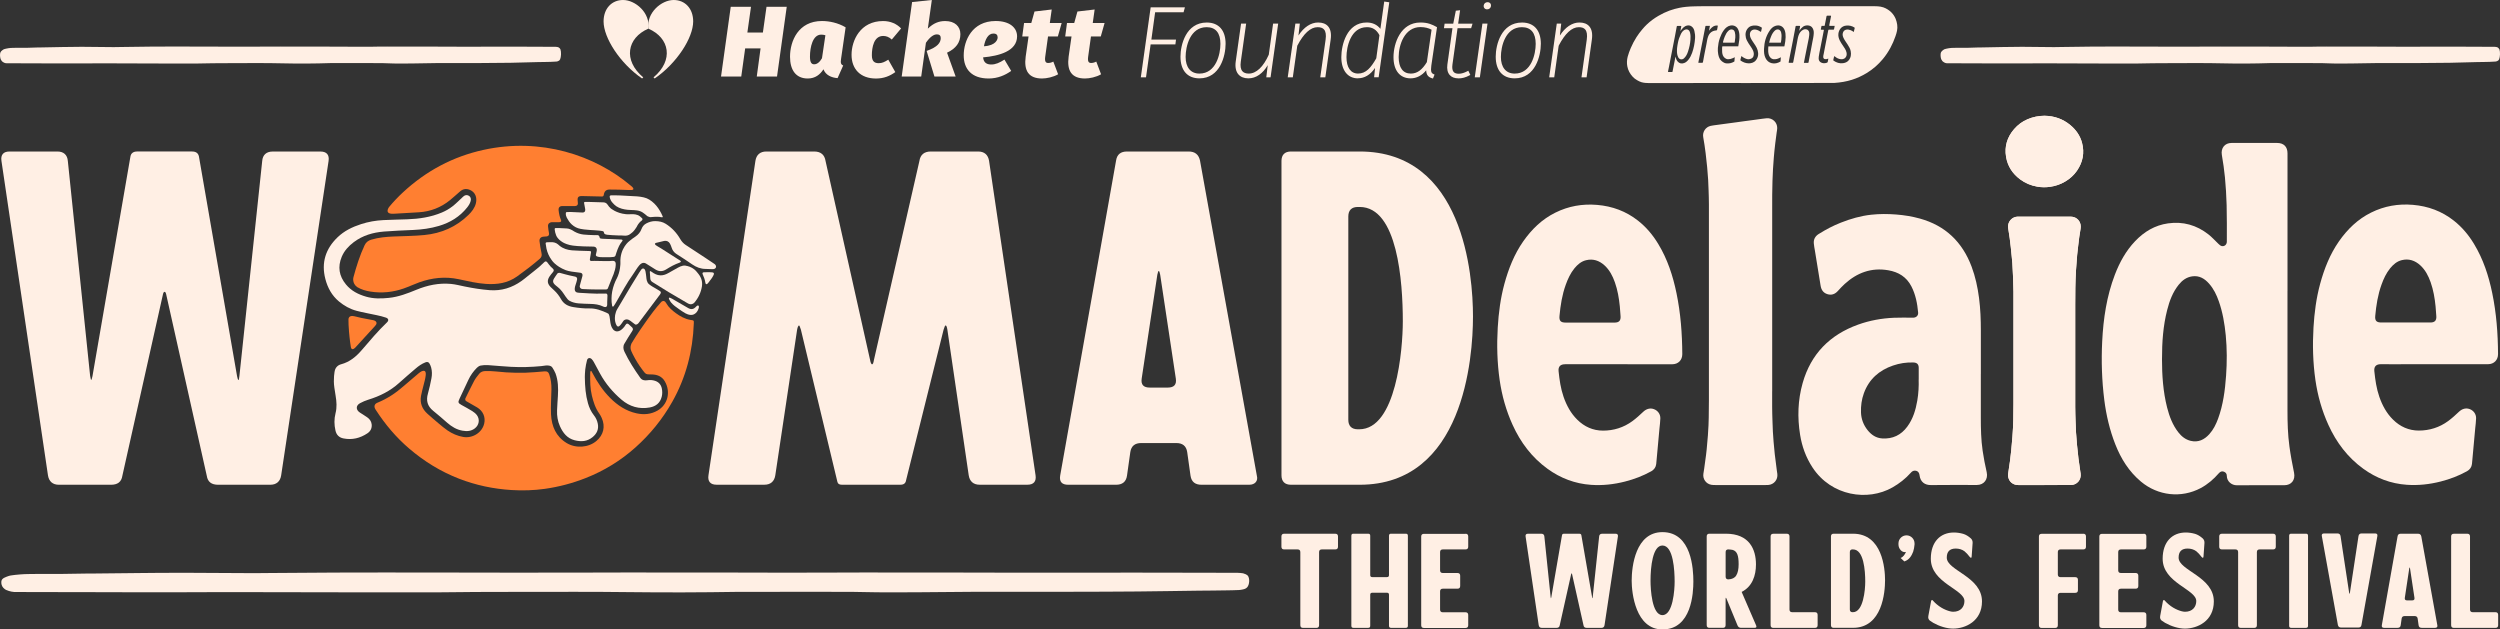 <?xml version="1.0" encoding="UTF-8"?>
<svg id="Layer_2" data-name="Layer 2" xmlns="http://www.w3.org/2000/svg" viewBox="0 0 855.44 215.38">
  <rect x="0" y="0" width="855.44" height="215.38" fill="#333333" stroke="none"/>
  <defs>
    <style>
      .cls-1 {
        fill: #ff7f31;
      }

      .cls-2 {
        fill: #ffefe4;
      }
    </style>
  </defs>
  <g id="Layer_1-2" data-name="Layer 1">
    <g>
      <polygon class="cls-2" points="262.28 2.33 261.04 11.14 255.73 11.14 256.97 2.33 250.04 2.33 246.72 26.18 253.64 26.18 254.98 16.55 260.25 16.55 258.95 26.18 265.88 26.18 269.2 2.33 262.28 2.33"/>
      <g>
        <path class="cls-2" d="M289.35,9.36l-1.58,10.93c-.03.31-.07.58-.07.82,0,.72.24,1.06.82,1.3l-1.92,4.32c-2.12-.14-4.11-1.06-4.83-3.02-1.17,1.82-2.84,3.15-5.38,3.15-4.04,0-6.06-2.88-6.06-7.44,0-5.38,2.84-12.23,10.93-12.23,2.57,0,5.55.65,8.09,2.16M277.15,19.4c0,2.26.72,2.6,1.47,2.6.89,0,1.82-.65,2.64-2.06l1.17-7.88c-.51-.14-.89-.21-1.44-.21-2.91,0-3.84,4.32-3.84,7.54"/>
        <path class="cls-2" d="M308.33,9.73l-3.18,3.8c-.96-.89-1.92-1.23-2.95-1.23-3.19,0-3.87,3.91-3.87,6.61,0,2.19,1,2.71,2.37,2.71,1.13,0,1.99-.41,3.25-1.2l2.4,4.25c-1.85,1.34-3.94,2.2-6.61,2.2-5.31,0-8.36-3.22-8.36-8.12s2.98-11.55,10.8-11.55c2.5,0,4.63.93,6.17,2.54"/>
        <path class="cls-2" d="M323.41,7.2c3.29,0,5.21,1.82,5.21,4.49,0,2.81-1.48,4.9-4.56,6.34l2.94,8.16h-7.26l-2.67-8.77c3.84-1.34,4.83-2.88,4.83-4.42,0-.82-.48-1.24-1.3-1.24-1.06,0-2.33.79-3.77,2.88l-1.61,11.55h-6.68l3.56-25.49L318.85,0l-1.37,9.8c1.92-1.88,3.8-2.6,5.93-2.6"/>
        <path class="cls-2" d="M336.4,19.64c.17,1.85,1.3,2.43,2.78,2.43s2.81-.58,4.52-1.68l2.3,3.87c-2.02,1.47-4.63,2.6-7.71,2.6-5.86,0-8.53-3.26-8.53-7.92,0-4.97,2.81-11.75,10.93-11.75,4.76,0,7.33,2.26,7.33,5.24,0,5.11-6.27,6.72-11.62,7.2M341.37,12.85c0-.82-.34-1.37-1.47-1.37-1.85,0-2.81,2.12-3.22,4.35,4.15-.24,4.69-2.4,4.69-2.98"/>
        <path class="cls-2" d="M360.42,21.07l1.64,4.35c-1.64.96-3.91,1.44-5.55,1.44-4.53-.03-6.2-2.64-5.55-7.47l.99-6.92h-2.16l.62-4.59h2.47l1.1-3.94,5.89-.69-.65,4.63h4.05l-1.3,4.59h-3.36l-.96,6.92c-.24,1.71.21,2.16,1,2.16.55,0,1.16-.14,1.78-.48"/>
        <path class="cls-2" d="M375.12,21.07l1.64,4.35c-1.64.96-3.91,1.44-5.55,1.44-4.52-.03-6.2-2.64-5.55-7.47l.99-6.92h-2.16l.61-4.59h2.47l1.1-3.94,5.89-.69-.65,4.63h4.05l-1.3,4.59h-3.36l-.96,6.92c-.24,1.71.21,2.16,1,2.16.55,0,1.16-.14,1.78-.48"/>
      </g>
    </g>
    <g>
      <g>
        <polygon class="cls-2" points="395 3.91 393.62 13.85 402.05 13.85 401.92 14.91 393.45 14.91 391.88 26.18 390.68 26.18 393.97 2.81 405.07 2.81 404.76 3.91 395 3.91"/>
        <path class="cls-2" d="M392.13,26.46h-1.77l3.37-23.94h11.72l-.46,1.67h-9.73l-1.29,9.37h8.43l-.21,1.63h-8.47l-1.58,11.27ZM391,25.9h.63l1.58-11.27h8.46l.06-.49h-8.44l1.45-10.51h9.8l.15-.53h-10.48l-3.21,22.8Z"/>
      </g>
      <g>
        <path class="cls-2" d="M419.08,14.98c0,4.49-2.06,11.55-8.67,11.55-3.94,0-6.2-2.6-6.2-7.13s2.16-11.41,8.71-11.41c3.87,0,6.17,2.47,6.17,6.99M405.41,19.47c0,3.91,1.82,6,5,6,5.65,0,7.47-6.34,7.47-10.45s-1.78-6-5-6c-5.76,0-7.47,6.51-7.47,10.45"/>
        <path class="cls-2" d="M410.42,26.81c-4.12,0-6.49-2.7-6.49-7.41,0-4.04,1.88-11.69,8.99-11.69,4.1,0,6.45,2.65,6.45,7.27,0,4.09-1.87,11.83-8.95,11.83ZM412.92,8.27c-6.66,0-8.42,7.28-8.42,11.13,0,4.35,2.16,6.84,5.92,6.84,6.63,0,8.39-7.37,8.39-11.26,0-4.33-2.09-6.71-5.88-6.71ZM410.42,25.74c-3.36,0-5.29-2.29-5.29-6.28,0-3.71,1.62-10.74,7.75-10.74,3.41,0,5.29,2.23,5.29,6.28,0,3.71-1.62,10.73-7.75,10.73ZM412.88,9.3c-5.69,0-7.19,6.65-7.19,10.17s1.68,5.71,4.72,5.71c5.69,0,7.19-6.65,7.19-10.17,0-3.74-1.63-5.71-4.72-5.71Z"/>
      </g>
      <g>
        <path class="cls-2" d="M433.61,26.18l.65-5.45c-1.48,3.32-3.97,5.79-7.09,5.79s-4.56-1.95-4.05-5.48l1.78-12.68h1.16l-1.78,12.68c-.45,3.09.76,4.42,3.02,4.42,2.98,0,5.41-2.81,7.13-6.68l1.44-10.42h1.16l-2.53,17.82h-.89Z"/>
        <path class="cls-2" d="M427.17,26.81c-1.47,0-2.65-.47-3.41-1.35-.88-1.01-1.19-2.55-.92-4.46l1.82-12.92h1.74l-1.83,13c-.22,1.51-.04,2.62.54,3.29.46.54,1.2.81,2.19.81,2.56,0,4.99-2.3,6.85-6.48l1.47-10.62h1.74l-2.61,18.39h-1.46l.5-4.18c-1.68,2.89-4.03,4.52-6.62,4.52ZM425.16,8.65l-1.75,12.43c-.25,1.74.02,3.13.78,4.01.66.76,1.66,1.15,2.98,1.15,2.76,0,5.25-2.05,6.83-5.62l.76-1.72-.84,7h.33l2.45-17.25h-.59l-1.43,10.25c-1.39,3.12-3.79,6.85-7.39,6.85-1.16,0-2.04-.34-2.62-1-.69-.8-.92-2.06-.68-3.74l1.74-12.35h-.59Z"/>
      </g>
      <g>
        <path class="cls-2" d="M455.03,13.54l-1.78,12.65h-1.17l1.78-12.58c.45-3.15-.58-4.59-3.01-4.59-2.81,0-5.24,2.71-7.23,6.54l-1.51,10.62h-1.17l2.54-17.82h.96l-.58,5.11c1.82-3.43,4.45-5.48,7.16-5.48,3.19,0,4.52,2.06,4.01,5.55"/>
        <path class="cls-2" d="M453.5,26.47h-1.74l1.83-12.9c.23-1.64.05-2.81-.53-3.48-.46-.53-1.18-.79-2.2-.79-2.43,0-4.77,2.14-6.96,6.35l-1.53,10.82h-1.74l2.62-18.39h1.52l-.47,4.08c1.83-2.85,4.24-4.46,6.73-4.46,1.51,0,2.66.44,3.41,1.31.88,1.02,1.17,2.55.88,4.56l-1.82,12.89ZM452.41,25.9h.59l1.75-12.4c.27-1.84.02-3.22-.74-4.11-.64-.74-1.65-1.12-2.98-1.12-2.56,0-5.14,1.99-6.91,5.33l-.7,1.33.72-6.28h-.4l-2.46,17.25h.59l1.5-10.47c2.3-4.44,4.82-6.7,7.48-6.7,1.18,0,2.06.33,2.63.98.71.82.93,2.1.67,3.93l-1.74,12.25Z"/>
      </g>
      <g>
        <path class="cls-2" d="M471.48,26.18h-.99l.41-4.11c-1.27,2.26-3.22,4.45-6.27,4.45-3.29,0-5.38-2.57-5.38-6.96,0-4.66,2.12-11.58,8.39-11.58,2.67,0,4.08,1.37,4.87,2.64l1.37-9.77,1.17.17-3.57,25.15ZM460.45,19.53c0,3.84,1.61,5.93,4.25,5.93,2.95,0,4.73-2.26,6.51-5.41l1.09-8.05c-.82-1.61-2.12-2.98-4.59-2.98-5.38,0-7.27,6.23-7.27,10.52"/>
        <path class="cls-2" d="M464.63,26.81c-3.49,0-5.66-2.77-5.66-7.24,0-4.1,1.81-11.87,8.68-11.87,1.98,0,3.56.73,4.69,2.17l1.31-9.34,1.73.25-3.64,25.67h-1.55l.32-3.2c-1.61,2.35-3.58,3.54-5.87,3.54ZM467.64,8.27c-6.42,0-8.11,7.39-8.11,11.3,0,4.18,1.9,6.67,5.09,6.67,2.39,0,4.42-1.45,6.03-4.31l.66-1.18-.52,5.15h.43l3.49-24.63-.61-.09-1.44,10.26-.41-.66c-1.05-1.69-2.56-2.5-4.63-2.5ZM464.69,25.74c-2.88,0-4.53-2.26-4.53-6.21,0-2.53.6-5.08,1.65-7,1.36-2.49,3.4-3.8,5.9-3.8,2.18,0,3.77,1.02,4.84,3.13l.04.08-1.14,8.24c-1.89,3.33-3.76,5.56-6.76,5.56ZM467.71,9.3c-5.52,0-6.98,6.69-6.98,10.23s1.44,5.64,3.96,5.64c2.72,0,4.41-2,6.24-5.22l1.08-7.91c-.98-1.87-2.35-2.75-4.3-2.75Z"/>
      </g>
      <g>
        <path class="cls-2" d="M491.39,9.46l-1.92,12.95c-.07.55-.1.96-.1,1.33,0,1.2.41,1.61,1.13,1.92l-.34.85c-1.27-.38-2.06-1.06-1.85-3.39-1.3,2.02-3.26,3.39-5.66,3.39-3.46,0-5.55-2.57-5.55-6.96,0-4.76,2.36-11.58,8.91-11.58,2.47,0,3.91.65,5.38,1.48M478.3,19.53c0,3.84,1.61,5.93,4.45,5.93,2.36,0,4.18-1.48,5.76-4.11l1.65-11.34c-1.06-.62-2.4-1.03-4.08-1.03-5.72,0-7.78,6.34-7.78,10.55"/>
        <path class="cls-2" d="M490.33,26.87l-.25-.07c-1.2-.36-2.02-.99-2.08-2.74-1.42,1.78-3.29,2.75-5.34,2.75-3.65,0-5.84-2.71-5.84-7.24,0-4.77,2.45-11.87,9.2-11.87,2.6,0,4.09.72,5.52,1.51l.17.1-1.95,13.15c-.07.56-.1.95-.1,1.29,0,1.06.32,1.39.96,1.66l.25.11-.54,1.35ZM486.01,8.27c-6.83,0-8.63,7.39-8.63,11.3,0,4.18,1.97,6.67,5.27,6.67,2.14,0,4.06-1.16,5.42-3.26l.62-.97-.1,1.15c-.18,1.97.37,2.64,1.4,3.01l.14-.36c-.64-.34-1.05-.87-1.05-2.06,0-.37.03-.78.11-1.37l1.89-12.76c-1.31-.72-2.71-1.34-5.07-1.34ZM482.76,25.75c-3.01,0-4.74-2.27-4.74-6.21,0-4.36,2.15-10.84,8.06-10.84,1.59,0,3.01.36,4.22,1.06l.17.1-1.71,11.64c-1.73,2.9-3.64,4.25-6,4.25ZM486.08,9.26c-5.5,0-7.49,6.14-7.49,10.27,0,3.64,1.48,5.65,4.17,5.65,2.13,0,3.87-1.25,5.48-3.93l1.61-11.09c-1.09-.59-2.36-.89-3.77-.89Z"/>
      </g>
      <g>
        <path class="cls-2" d="M499.13,25.5c1.13,0,2.19-.41,3.15-.93l.44.93c-1.13.62-2.33,1.03-3.73,1.03-2.4,0-3.87-1.48-3.46-4.42l1.78-12.75h-2.91l.14-1h2.95l.89-4.45.89-.1-.65,4.55h4.87l-.31,1h-4.69l-1.78,12.68c-.31,2.26.41,3.46,2.43,3.46"/>
        <path class="cls-2" d="M499,26.81c-1.28,0-2.3-.4-2.96-1.16-.72-.83-.99-2.07-.78-3.58l1.74-12.42h-2.91l.22-1.56h2.96l.88-4.43,1.46-.16-.66,4.59h4.92l-.48,1.56h-4.65l-1.75,12.44c-.16,1.18-.02,2.03.41,2.53.36.41.93.61,1.74.61.92,0,1.88-.28,3.02-.89l.26-.14.69,1.44-.24.13c-1.33.73-2.56,1.06-3.87,1.06ZM494.73,9.07h2.91l-1.83,13.07c-.19,1.35.03,2.43.64,3.13.55.63,1.43.97,2.53.97s2.21-.28,3.36-.87l-.2-.42c-1.11.56-2.08.82-3.02.82s-1.7-.27-2.17-.8c-.55-.63-.73-1.61-.54-2.98l1.82-12.93h4.73l.13-.43h-4.81l.65-4.52-.32.04-.89,4.48h-2.93l-.06.43Z"/>
      </g>
      <g>
        <path class="cls-2" d="M504.96,26.18l2.54-17.82h1.16l-2.54,17.82h-1.17ZM509.89,2.02c-.07.51-.45.89-1.03.89-.61,0-.96-.44-.89-1.03.07-.48.45-.86,1.03-.86.65,0,.96.45.89,1"/>
        <path class="cls-2" d="M506.37,26.46h-1.74l2.62-18.39h1.74l-2.62,18.39ZM505.29,25.9h.59l2.46-17.25h-.59l-2.46,17.25ZM508.86,3.2c-.37,0-.68-.13-.9-.37-.22-.25-.32-.59-.27-.97.1-.67.62-1.11,1.31-1.11.49,0,.77.2.92.37.21.24.3.58.26.94h0c-.09.68-.62,1.14-1.31,1.14ZM509,1.31c-.48,0-.7.32-.75.61-.02.21.02.4.13.52.11.12.27.18.47.18.41,0,.69-.24.75-.64.03-.2-.02-.38-.12-.5-.1-.12-.27-.18-.49-.18Z"/>
      </g>
      <g>
        <path class="cls-2" d="M526.96,14.98c0,4.49-2.06,11.55-8.67,11.55-3.94,0-6.2-2.6-6.2-7.13s2.16-11.41,8.71-11.41c3.87,0,6.17,2.47,6.17,6.99M513.29,19.47c0,3.91,1.82,6,5,6,5.65,0,7.47-6.34,7.47-10.45s-1.78-6-5-6c-5.76,0-7.47,6.51-7.47,10.45"/>
        <path class="cls-2" d="M518.29,26.81c-4.12,0-6.49-2.7-6.49-7.41,0-4.04,1.88-11.69,8.99-11.69,4.1,0,6.45,2.65,6.45,7.27,0,4.09-1.87,11.83-8.95,11.83ZM520.79,8.27c-6.66,0-8.42,7.28-8.42,11.13,0,4.35,2.16,6.84,5.92,6.84,6.63,0,8.38-7.37,8.38-11.26,0-4.33-2.09-6.71-5.88-6.71ZM518.29,25.74c-3.36,0-5.29-2.29-5.29-6.28,0-3.71,1.62-10.74,7.75-10.74,3.41,0,5.29,2.23,5.29,6.28,0,3.71-1.62,10.73-7.75,10.73ZM520.76,9.3c-5.69,0-7.19,6.65-7.19,10.17s1.68,5.71,4.72,5.71c5.69,0,7.19-6.65,7.19-10.17,0-3.74-1.63-5.71-4.72-5.71Z"/>
      </g>
      <g>
        <path class="cls-2" d="M544.4,13.54l-1.77,12.65h-1.15l1.77-12.58c.44-3.15-.58-4.59-2.99-4.59-2.79,0-5.2,2.71-7.18,6.54l-1.5,10.62h-1.16l2.52-17.82h.95l-.58,5.11c1.81-3.43,4.42-5.48,7.11-5.48,3.16,0,4.49,2.06,3.98,5.55"/>
        <path class="cls-2" d="M542.87,26.47h-1.73l1.81-12.9c.23-1.64.05-2.81-.54-3.49-.46-.53-1.17-.78-2.17-.78-2.41,0-4.73,2.14-6.9,6.35l-1.52,10.82h-1.73l2.6-18.39h1.52l-.46,4.08c1.82-2.85,4.21-4.46,6.68-4.46,1.49,0,2.63.44,3.38,1.31.88,1.02,1.17,2.55.88,4.57l-1.8,12.89ZM541.8,25.9h.58l1.74-12.4c.27-1.85.02-3.23-.75-4.12-.64-.74-1.63-1.11-2.95-1.11-2.54,0-5.1,1.99-6.86,5.33l-.7,1.33.71-6.29h-.39l-2.44,17.25h.58l1.49-10.47c2.29-4.44,4.78-6.7,7.43-6.7,1.16,0,2.04.33,2.6.98.71.82.93,2.1.67,3.94l-1.72,12.25Z"/>
      </g>
    </g>
    <g>
      <path class="cls-2" d="M223.61,26.48c6.99-5.86,5.56-13.51-1.75-16.68-.71-5.41,4.45-9.8,8.66-9.8,3.89,0,6.67,2.93,6.67,7.33,0,5.64-5.64,14.36-13.18,19.53l-.4-.39Z"/>
      <path class="cls-2" d="M220.11,26.48c-6.99-5.86-5.56-13.51,1.75-16.68.71-5.41-4.45-9.8-8.66-9.8-3.89,0-6.67,2.93-6.67,7.33,0,5.64,5.64,14.36,13.18,19.53l.4-.39Z"/>
    </g>
    <g>
      <path class="cls-2" d="M581.14,21.31c-.02.1-.01.18.09.19h1.19c.22,0,.26-.14.31-.35.15-.89.32-1.77.49-2.65.22-1.15.45-2.31.69-3.46.16-.81.25-1.64.53-2.43.48-1.4,1.44-2.08,2.8-2.2.26-.02.29-.13.33-.32.06-.39.12-.78.21-1.16.04-.16,0-.17-.13-.19-1.08-.09-1.83.49-2.46,1.26-.12.15-.23.32-.41.51.11-.58.21-1.09.31-1.65h-1.39c-.07,0-.12,0-.14.1-.13.69-.28,1.39-.41,2.08-.17.88-.33,1.77-.51,2.65-.14.7-.31,1.4-.42,2.11l-1.07,5.49ZM627.64,19.19c-.16.43-.22.86-.32,1.29-.04.15-.01.21.11.29.97.66,2.01,1.02,3.22.85.74-.11,1.41-.37,1.89-.94.79-.93.95-2.03.72-3.2-.15-.82-.59-1.51-1.02-2.2-.48-.78-1.07-1.49-1.45-2.33-.23-.53-.38-1.07-.22-1.64.15-.57.49-.98,1.07-1.14.54-.15,1.07-.04,1.59.15.39.14.73.38,1.08.63.1-.44.2-.85.31-1.27.03-.12.03-.2-.1-.28-.85-.54-1.76-.74-2.77-.65-1.65.14-2.57,1.46-2.7,2.82-.08.78.11,1.52.44,2.22.3.64.7,1.21,1.09,1.79.5.75,1.06,1.47,1.25,2.37.12.59.1,1.18-.31,1.69-.53.66-1.32.76-2.2.51-.63-.18-1.17-.54-1.68-.97M595.52,20.54c-.01.11.07.19.15.24.81.52,1.66.89,2.78.9.83-.03,1.74-.26,2.37-1.05.81-1,.95-2.16.62-3.38-.32-1.19-1.11-2.13-1.76-3.14-.48-.74-.96-1.48-.91-2.43.05-1.13.95-1.73,2-1.55.6.1,1.13.36,1.63.71.11.08.17.12.21-.06.08-.4.16-.8.26-1.2.01-.07.03-.08-.03-.13-.33-.21-.67-.4-1.03-.52-.59-.2-1.21-.25-1.84-.18-.68.08-1.31.29-1.78.8-.88.94-1.07,2.07-.8,3.3.16.72.53,1.34.91,1.96.51.83,1.15,1.59,1.55,2.49.28.65.36,1.29.13,1.97-.24.72-1.27,1.16-2.12.96-.71-.17-1.31-.51-1.87-.96-.07-.05-.11-.11-.15-.04l-.33,1.31ZM625.62,20.17s0-.05-.02-.08c-.05-.04-.11,0-.16.01-.13.05-.27.1-.4.13-.82.15-1.27-.22-1.17-1.04.04-.3.12-.58.18-.87.25-1.23.48-2.46.71-3.69.28-1.4.57-2.81.82-4.22.03-.16.09-.27.3-.26.48.02.96,0,1.44.01.18,0,.23-.08.26-.23.07-.36.13-.71.21-1.08-.56,0-1.11-.01-1.65,0-.2,0-.24-.07-.21-.23.2-1.02.39-2.04.61-3.06.04-.2-.02-.19-.16-.19h-1.18c-.13.01-.18.09-.21.21l-.61,3.14c0,.14-.08.13-.17.13-.26,0-.51,0-.77,0-.1,0-.14.01-.17.09l-.24,1.11c0,.12.1.12.25.12.22,0,.43,0,.65,0,.13,0,.18.04.15.17-.16.96-.39,1.91-.56,2.88-.2,1.16-.45,2.31-.68,3.46-.18.9-.38,1.8-.5,2.71-.13.91.02,1.74,1.07,2.12.56.2,1.12.15,1.67-.03.16-.05.27-.13.32-.27l.2-1.03ZM615.65,10.58l.11-.57c.07-.29.13-.59.18-.89.03-.16.01-.27-.22-.26-.36.02-.73.01-1.09,0-.14,0-.21.08-.22.18-.11.74-.27,1.47-.42,2.21-.19.97-.36,1.94-.55,2.91-.17.87-.34,1.73-.51,2.59-.19.96-.38,1.91-.57,2.87-.11.55-.21,1.09-.31,1.64-.03.14-.03.26.2.24.36-.02.73-.01,1.09,0,.15,0,.22-.07.25-.18.05-.23.08-.45.13-.68.19-.98.38-1.97.57-2.95.19-.96.34-1.92.55-2.87.2-.9.27-1.82.58-2.68.32-.88.8-1.63,1.71-2.02.5-.22,1.23-.13,1.57.23.49.52.42,1.17.36,1.77-.05.65-.19,1.29-.33,1.93-.19.88-.35,1.76-.53,2.64-.16.8-.35,1.59-.48,2.39-.12.8-.32,1.59-.47,2.43.48,0,.93,0,1.38,0,.15,0,.2-.07.22-.21.04-.27.1-.55.15-.82.22-1.16.45-2.33.67-3.49.16-.86.31-1.73.48-2.59.2-.99.43-1.97.48-2.98.04-.75-.1-1.48-.6-2.08-.7-.84-2.25-.82-3.07-.21-.46.34-.84.77-1.19,1.26l-.12.19ZM573.29,19.4s.03,0,.04,0c.02.1.05.2.08.31.11.49.31.95.63,1.32.6.7,1.36.84,2.21.55.64-.22,1.11-.67,1.51-1.18.56-.7.95-1.5,1.25-2.34.57-1.6.88-3.26,1-4.95.06-.86-.03-1.73-.24-2.56-.16-.63-.46-1.18-1.03-1.56-.85-.57-1.98-.25-2.66.37-.42.38-.76.82-1.09,1.28.08-.52.18-1.03.29-1.54.03-.16.02-.23-.17-.23-.37.01-.74,0-1.12,0-.13,0-.21.02-.24.19-.21,1.16-.42,2.32-.65,3.48-.3,1.51-.6,3.02-.89,4.53-.27,1.42-.55,2.83-.83,4.25-.21,1.04-.38,2.09-.62,3.12-.03.12-.02.2.15.2.4-.01.81,0,1.21,0,.12,0,.15-.02.18-.15.2-1.09.43-2.17.65-3.26.12-.61.23-1.21.35-1.82M593.58,19.58c-.22.11-.41.21-.6.3-.51.24-1.04.38-1.61.39-.87.02-1.58-.66-1.85-1.34-.26-.68-.28-1.38-.26-2.09.01-.32-.02-.64.07-.95.02-.01.05-.02.08-.03h5.39l.04-.28c.2-1.17.42-2.34.35-3.53-.04-.76-.16-1.49-.53-2.16-.53-.97-1.56-1.34-2.55-1.15-.97.19-1.66.8-2.24,1.57-.62.83-1.03,1.76-1.38,2.73-.38,1.08-.58,2.19-.67,3.32-.05.73-.03,1.46.11,2.19.19.95.49,1.84,1.3,2.46.43.33.89.6,1.42.67.96.11,1.87-.07,2.7-.57.05-.03.11-.04.12-.11l.12-1.4ZM609.38,19.59c-.17.08-.3.14-.43.21-.62.34-1.28.52-2,.47-.48-.03-.86-.25-1.17-.58-.55-.58-.68-1.34-.74-2.09-.05-.56.03-1.13.05-1.69.02-.01.04-.03.06-.04h5.36s.05.02.06-.03c.02-.1.05-.21.07-.31.18-.93.35-1.86.36-2.81,0-.8-.03-1.59-.31-2.35-.5-1.36-1.71-1.96-3.08-1.55-.95.28-1.6.95-2.12,1.74-1.24,1.86-1.8,3.94-1.88,6.16-.04,1.08.02,2.14.51,3.15.45.91,1.15,1.52,2.12,1.75,1.02.24,1.99.01,2.9-.51.04-.02.1-.03.11-.08l.12-1.42ZM595.7,28.41h-14.57c-5.82,0-11.31.01-16.81.02-.9,0-1.77-.06-2.64-.3-.55-.15-1.01-.42-1.5-.69-.57-.32-1.07-.7-1.5-1.17-.95-1.03-1.61-2.22-1.86-3.61-.2-1.1-.14-2.18.13-3.25.27-1.03.65-2.01,1.06-2.99.54-1.29,1.21-2.52,1.95-3.7.59-.95,1.28-1.83,2-2.69.49-.59,1.01-1.15,1.56-1.67,1.19-1.13,2.51-2.09,3.92-2.92,1.21-.72,2.48-1.32,3.8-1.81,1.14-.42,2.31-.74,3.5-.97.7-.14,1.41-.24,2.13-.32,1.09-.13,2.19-.15,3.29-.18.67-.02,1.34-.03,2.01-.03h59.44c1.28,0,2.54.15,3.7.75,1.53.8,2.67,1.96,3.34,3.57.27.66.43,1.34.53,2.05.2,1.38-.16,2.66-.61,3.93-.47,1.36-1.04,2.68-1.73,3.95-.74,1.36-1.6,2.65-2.59,3.84-1.58,1.89-3.4,3.49-5.51,4.77-1.59.97-3.28,1.75-5.06,2.31-.96.3-1.94.54-2.93.71-1.01.17-2.02.3-3.04.36l-15.67.04h-12.73s-3.61.01-3.61.01Z"/>
      <path class="cls-2" d="M573.91,18.57c.07.37.18.74.37,1.09.38.69,1.27.91,1.94.3.68-.62,1.08-1.42,1.36-2.26.44-1.33.76-2.69.85-4.1.06-.83.06-1.63-.14-2.43-.3-1.2-1.27-1.35-2.08-.82-.5.33-.84.84-1.09,1.38-.43.9-.77,1.84-.96,2.83-.12.64-.24,1.28-.31,1.94,0,0-.11,1.21.05,2.07"/>
      <path class="cls-2" d="M593.59,14.41c-.03.16-.06.2-.21.19-.62,0-1.24,0-1.86,0-.58,0-1.16-.01-1.74,0-.22,0-.25-.08-.21-.24.16-.63.36-1.26.61-1.86.3-.72.66-1.42,1.25-1.97.42-.39.88-.57,1.43-.4.43.13.65.49.76.89.17.6.2,1.21.16,1.83,0,0-.14,1.23-.2,1.56"/>
      <path class="cls-2" d="M605.36,14.6c.14-.79.4-1.51.7-2.23.3-.72.68-1.38,1.26-1.91.73-.66,1.84-.51,2.13.61.22.81.17,1.64.08,2.47-.03.3-.11.59-.13.89-.01.12-.02.18-.16.18-1.29,0-2.57,0-3.88,0"/>
    </g>
    <path class="cls-2" d="M.32,20.45c-.24-.48-.35-1.18-.3-1.93.04-.53.23-.82.42-1.02.21-.22.45-.37.67-.52.32-.23.66-.22,1-.34.27-.05.54-.1.81-.15.45-.09.9-.08,1.35-.11.69-.02,1.32-.03,1.61-.03.02,0,.03,0,.05,0h.12c1.1,0,2.21.01,3.31,0,1.2-.02,2.39-.08,3.58-.11h.64c2.58-.07,5.16-.11,7.74-.15,1.98-.03,3.97-.08,5.95-.07.3,0,.59,0,.89,0h.62c3.38.03,6.76.08,10.14.1.84,0,1.68-.03,2.53-.04l9.97-.13c2.5-.01,5.01-.02,7.52-.03,4.2,0,8.41.01,12.62.02,2.48,0,4.96.02,7.45.03l11.53-.02c1.83-.01,3.65-.02,5.47-.02,5.33,0,10.67,0,16,.02,2.66,0,5.31.02,7.97.03h7.49c.57-.02,1.14-.03,1.7-.03h1.33c.63-.01,1.26-.02,1.88-.02,4.09,0,8.19,0,12.28.01h1.73c.75,0,1.49,0,2.24.01,2.76,0,5.52.02,8.27.03h6.62c2.91,0,5.82-.01,8.73-.02h3.27c2.63,0,5.27.02,7.91.03,2.06,0,4.11,0,6.17.03.02,0,.04,0,.07,0,.09,0,.17,0,.26,0,.08,0,.15,0,.23,0,.29,0,.59.07.88.14.26.13.53.33.73.72.32.86.24,2.62-.09,3.36-.21.48-.49.59-.76.69-.17.06-.32.12-.49.13-1.35.13-2.69.1-4.04.15-.72.03-1.44.01-2.17.03-3.14.08-6.28.19-9.42.24-3.42.05-6.84.08-10.25.09-4.94.01-9.87-.01-14.81.01-2.93.02-5.87.12-8.8.14-2.75.02-5.51.07-8.26-.06-.51-.02-1.03-.04-1.54-.05l-5.14-.03h-12.72c-5.57.19-11.13.22-16.7.09-5.42-.13-10.84-.08-16.26-.07l-7.42.04-1.76.03c-1.14.03-2.27.05-3.41.06-1.36.01-2.72,0-4.08,0h-9.19c-.28,0-.56,0-.84-.01-.28,0-.56,0-.84,0-.28,0-.56,0-.84,0-5.07-.02-10.14-.03-15.22-.05h-3.16c-1.81.01-3.61.02-5.42.03h-.62s-6.78,0-6.78,0h-1.57s-5.3-.02-5.3-.02h-1.04c-3.51-.01-7.03-.03-10.54-.04-.1,0-.2,0-.3-.01-.27-.04-.54-.14-.81-.3-.15-.09-.29-.21-.45-.32-.13-.14-.26-.32-.38-.56"/>
    <path class="cls-2" d="M664.33,20.45c-.24-.48-.35-1.18-.3-1.93.03-.53.23-.82.42-1.02.21-.22.45-.37.66-.52.32-.23.66-.22,1-.34.27-.05.53-.1.8-.15.45-.09.9-.08,1.35-.11.68-.02,1.31-.03,1.6-.03.02,0,.04,0,.05,0h.12c1.1,0,2.2.01,3.3,0,1.19-.02,2.38-.08,3.57-.11h.64c2.57-.07,5.15-.11,7.72-.15,1.98-.03,3.96-.08,5.94-.07.29,0,.59,0,.88,0h.62c3.37.03,6.74.08,10.11.1.84,0,1.68-.03,2.52-.04l9.94-.13c2.5-.01,5-.02,7.5-.03,4.19,0,8.39.01,12.58.02,2.47,0,4.95.02,7.43.03l11.5-.02c1.82-.01,3.64-.02,5.46-.02,5.32,0,10.64,0,15.95.02,2.65,0,5.3.02,7.95.03h7.47c.57-.02,1.13-.03,1.7-.03h1.33c.63-.01,1.25-.02,1.88-.02,4.08,0,8.16,0,12.24.01h1.73c.74,0,1.48,0,2.23.01,2.75,0,5.5.02,8.25.03h6.6c2.9,0,5.8-.01,8.71-.02h3.26c2.63,0,5.26.02,7.88.03,2.05,0,4.1,0,6.15.03.02,0,.04,0,.07,0,.09,0,.17,0,.26,0,.08,0,.15,0,.23,0,.29,0,.58.07.88.14.26.13.52.33.73.72.32.86.24,2.62-.09,3.36-.21.48-.48.59-.76.69-.17.06-.32.12-.49.13-1.34.13-2.69.1-4.03.15-.72.03-1.44.01-2.16.03-3.13.08-6.26.19-9.39.24-3.41.05-6.82.08-10.22.09-4.92.01-9.85-.01-14.77.01-2.93.02-5.85.12-8.78.14-2.74.02-5.49.07-8.23-.06-.51-.02-1.02-.04-1.54-.05l-5.13-.03h-12.68c-5.55.19-11.11.22-16.66.09-5.4-.13-10.81-.08-16.21-.07l-7.39.04-1.76.03c-1.13.03-2.26.05-3.4.06-1.36.01-2.72,0-4.07,0h-9.16c-.28,0-.56,0-.84-.01-.28,0-.56,0-.84,0-.28,0-.56,0-.84,0-5.06-.02-10.12-.03-15.18-.05h-3.16c-1.8.01-3.6.02-5.4.03h-.61s-6.76,0-6.76,0h-1.56s-5.29-.02-5.29-.02h-1.03c-3.51-.01-7.01-.03-10.51-.04-.1,0-.2,0-.3-.01-.27-.04-.54-.14-.8-.3-.15-.09-.3-.21-.45-.32-.13-.14-.26-.32-.38-.56"/>
    <g>
      <path class="cls-2" d="M1.15,201.15c-.53-.56-.79-1.38-.68-2.25.08-.61.51-.95.94-1.18.47-.25.99-.43,1.49-.61.72-.26,1.48-.25,2.22-.39.6-.06,1.19-.11,1.79-.17,1-.11,2-.09,3.01-.13,1.52-.02,2.93-.03,3.58-.04.04,0,.08,0,.12,0,.16,0,.26,0,.26,0,2.46,0,4.91.01,7.37,0,2.65-.02,5.3-.09,7.96-.12h1.43c5.74-.08,11.48-.13,17.22-.18,4.41-.04,8.83-.09,13.24-.08.66,0,1.32,0,1.98,0h1.38c7.52.03,15.04.09,22.56.12,1.87,0,3.75-.03,5.62-.05l22.17-.15c5.57-.02,11.15-.03,16.72-.03,9.35,0,18.71.01,28.06.03,5.52,0,11.04.02,16.57.03l25.65-.03c4.06-.01,8.12-.02,12.18-.03,11.86,0,23.72,0,35.58.02,5.91,0,11.82.03,17.72.04l16.67-.02c1.26,0,2.53-.01,3.79-.02h2.96c1.4-.02,2.79-.02,4.19-.02,9.1,0,18.2,0,27.31.02h3.86c1.66,0,3.32,0,4.97.01,6.14,0,12.27.03,18.41.04h14.72c6.47,0,12.95-.01,19.42-.02h7.26c5.86,0,11.72.02,17.59.03,4.57,0,9.15,0,13.72.03.05,0,.1,0,.15,0,.19,0,.38,0,.57,0,.17,0,.34,0,.52,0,.65,0,1.3.08,1.95.17.57.15,1.17.38,1.64.83.72,1.01.54,3.05-.2,3.92-.47.55-1.08.68-1.7.81-.37.07-.72.14-1.1.16-3,.15-5.99.11-8.99.18-1.61.04-3.21.02-4.82.04-6.98.09-13.97.22-20.95.28-7.6.07-15.2.09-22.8.1-10.98.02-21.96-.02-32.94.01-6.53.02-13.05.14-19.58.16-6.12.02-12.25.08-18.37-.07-1.14-.03-2.29-.05-3.43-.06l-11.43-.03-28.29.02c-12.39.2-24.77.24-37.15.09-12.06-.15-24.11-.09-36.17-.09l-16.5.04-3.93.04c-2.53.03-5.05.06-7.58.07-3.03.01-6.06,0-9.09,0h-20.43c-.62,0-1.25,0-1.87,0-.62,0-1.25,0-1.87,0-.62,0-1.25,0-1.87,0-11.28-.02-22.57-.03-33.85-.06h-7.03c-4.02.01-8.03.03-12.05.04h-1.37s-15.09,0-15.09,0h-3.49s-11.8-.03-11.8-.03h-2.31c-7.82-.02-15.63-.03-23.44-.05-.22,0-.45,0-.67-.01-.6-.05-1.21-.16-1.79-.35-.34-.11-.66-.25-.99-.37-.3-.17-.59-.37-.85-.65"/>
      <path class="cls-2" d="M444.04,182.63h12.87c.6,0,.92.32.92.92v3.53c0,.6-.32.92-.92.92h-4.63c-.6,0-.92.32-.92.92v25.01c0,.6-.32.92-.92.92h-4.58c-.6,0-.92-.32-.92-.92v-25.01c0-.6-.32-.92-.92-.92h-4.63c-.6,0-.92-.32-.92-.92v-3.53c0-.6.32-.92.92-.92h4.63Z"/>
      <path class="cls-2" d="M474.59,197.47c.46,0,.69-.23.69-.69v-13.47c0-.46.23-.69.69-.69h5.08c.46,0,.69.23.69.69v30.83c0,.46-.23.69-.69.69h-5.08c-.46,0-.69-.23-.69-.69v-10.63c0-.46-.23-.69-.69-.69h-5.04c-.46,0-.69.23-.69.69v10.63c0,.46-.23.69-.69.69h-5.08c-.46,0-.69-.23-.69-.69v-30.83c0-.46.23-.69.69-.69h5.08c.46,0,.69.23.69.69v13.47c0,.46.23.69.69.69h5.04Z"/>
      <path class="cls-2" d="M501.47,182.63c.6,0,.92.32.92.92v3.53c0,.6-.32.92-.92.92h-7.79c-.6,0-.92.32-.92.92v6.23c0,.6.32.92.92.92h5.04c.6,0,.92.32.92.92v3.53c0,.6-.32.92-.92.92h-5.04c-.6,0-.92.32-.92.92v6.23c0,.6.32.92.92.92h7.79c.6,0,.92.32.92.92v3.53c0,.6-.32.92-.92.92h-14.25c-.6,0-.92-.32-.92-.92v-30.37c0-.6.32-.92.92-.92h14.25Z"/>
      <path class="cls-2" d="M544.76,204.34c.05.23.09.37.14.37s.05-.14.09-.41l2.2-20.75c.05-.6.41-.92,1.01-.92h4.63c.6,0,.87.32.78.92l-4.58,30.37c-.09.6-.46.92-1.05.92h-5.04c-.64,0-1.01-.27-1.1-.87l-3.89-17.4c-.05-.23-.09-.37-.18-.37s-.14.14-.18.37l-3.89,17.4c-.09.6-.46.87-1.1.87h-5.04c-.6,0-.96-.32-1.05-.92l-4.49-30.37c-.09-.6.18-.92.78-.92h4.63c.6,0,.96.32,1.01.92l2.15,20.75c.05.27.09.41.09.41.05,0,.09-.14.14-.37l3.66-21.21c.05-.32.28-.5.64-.5h5.31c.41,0,.64.18.69.6l3.66,21.12Z"/>
      <path class="cls-2" d="M579.43,198.94c0,3.89-.55,16.44-10.58,16.44-9.21,0-10.53-12.5-10.53-16.67,0-4.95,1.33-16.63,10.53-16.63,10.03,0,10.58,12.78,10.58,16.86ZM573.02,199.03c0-3.71-.41-12.37-4.17-12.37-3.34,0-4.08,7.28-4.08,12.05,0,2.89.46,11.77,4.08,11.77s4.17-8.7,4.17-11.45Z"/>
      <path class="cls-2" d="M600.91,214.01c.23.55.05.82-.55.82h-4.58c-.6,0-1.01-.27-1.24-.82l-3.76-9.12c-.09-.23-.18-.37-.23-.37s-.09.14-.09.46v8.93c0,.6-.32.92-.92.92h-4.63c-.6,0-.92-.32-.92-.92v-30.37c0-.6.32-.92.92-.92h5.63c8.06,0,10.31,5.36,10.31,10.53,0,3.76-1.24,7.56-4.9,9.39l4.95,11.45ZM590.47,188.9v8.43c0,.6.32.92.92.92,1.28-.05,2.2-.5,2.7-1.33.55-.87.83-2.15.83-3.85,0-3.07-.55-4.44-2.02-4.9-.41-.09-.92-.14-1.51-.18-.6,0-.92.32-.92.92Z"/>
      <path class="cls-2" d="M611.4,182.63c.6,0,.92.32.92.92v25.01c0,.6.32.92.92.92h7.79c.6,0,.92.32.92.92v3.53c0,.6-.32.92-.92.92h-14.25c-.6,0-.92-.32-.92-.92v-30.37c0-.6.32-.92.92-.92h4.63Z"/>
      <path class="cls-2" d="M627.43,214.83c-.6,0-.92-.32-.92-.92v-30.37c0-.6.32-.92.92-.92h6.64c10.03,0,10.95,11.91,10.95,15.94s-.92,16.26-10.95,16.26h-6.64ZM633.89,187.99c-.6,0-.92.32-.92.92v19.65c0,.6.32.92.92.92h.14c3.57,0,4.21-7.69,4.21-10.44,0-3.8-.5-11.04-4.17-11.04h-.18Z"/>
      <path class="cls-2" d="M655.1,186.39c-.05.82-.23,1.6-.46,2.38-.5,1.28-1.24,2.75-3.02,3.34l-1.28-1.19c.92-.32,1.51-1.28,1.83-2.06-1.33.37-2.56-1.1-2.56-2.52v-.41c0-1.51,1.24-2.75,2.75-2.75s2.75,1.24,2.75,2.75v.46Z"/>
      <path class="cls-2" d="M659.81,210.89l.96-5.18c.05-.27.18-.41.32-.41s.23.09.37.27c.41.46.82.87,1.28,1.24,1.97,1.69,4.44,2.52,5.59,2.52,2.57,0,3.85-1.69,3.85-3.67,0-4.03-11.5-6.18-11.5-14.47,0-5.86,3.34-8.98,7.88-8.98,1.01,0,2.06.14,3.21.46.92.28,1.79.82,2.66,1.6.41.41.6.96.55,1.56l-.32,4.58c-.05.32-.09.46-.23.46-.09,0-.23-.09-.41-.28-.6-.82-1.24-1.47-1.83-1.97-.82-.6-1.83-.92-2.98-.92-2.06,0-3.07,1.05-3.07,3.11,0,4.44,12.05,6.46,12.05,14.98,0,6.73-5.63,9.3-9.89,9.3-2.15,0-4.67-.78-6.78-1.97-.41-.23-.82-.5-1.19-.78-.41-.32-.64-.92-.5-1.47Z"/>
      <path class="cls-2" d="M712.85,182.63c.6,0,.92.32.92.92v3.53c0,.6-.32.92-.92.92h-7.79c-.6,0-.92.32-.92.92v7.65c0,.6.32.92.92.92h5.04c.6,0,.92.32.92.92v3.53c0,.6-.32.92-.92.92h-5.04c-.6,0-.92.32-.92.92v10.17c0,.6-.32.92-.92.92h-4.63c-.6,0-.92-.32-.92-.92v-30.37c0-.6.32-.92.92-.92h14.25Z"/>
      <path class="cls-2" d="M733.51,182.63c.6,0,.92.32.92.92v3.53c0,.6-.32.92-.92.92h-7.79c-.6,0-.92.32-.92.92v6.23c0,.6.32.92.92.92h5.04c.6,0,.92.32.92.92v3.53c0,.6-.32.92-.92.92h-5.04c-.6,0-.92.32-.92.92v6.23c0,.6.32.92.92.92h7.79c.6,0,.92.32.92.92v3.53c0,.6-.32.92-.92.92h-14.25c-.6,0-.92-.32-.92-.92v-30.37c0-.6.32-.92.92-.92h14.25Z"/>
      <path class="cls-2" d="M739.14,210.89l.96-5.18c.05-.27.18-.41.32-.41s.23.09.37.27c.41.46.82.87,1.28,1.24,1.97,1.69,4.44,2.52,5.59,2.52,2.57,0,3.85-1.69,3.85-3.67,0-4.03-11.5-6.18-11.5-14.47,0-5.86,3.34-8.98,7.88-8.98,1.01,0,2.06.14,3.21.46.92.28,1.79.82,2.66,1.6.41.41.6.96.55,1.56l-.32,4.58c-.05.32-.09.46-.23.46-.09,0-.23-.09-.41-.28-.6-.82-1.24-1.47-1.83-1.97-.82-.6-1.83-.92-2.98-.92-2.06,0-3.07,1.05-3.07,3.11,0,4.44,12.05,6.46,12.05,14.98,0,6.73-5.63,9.3-9.89,9.3-2.15,0-4.67-.78-6.78-1.97-.41-.23-.82-.5-1.19-.78-.41-.32-.64-.92-.5-1.47Z"/>
      <path class="cls-2" d="M764.93,182.63h12.87c.6,0,.92.32.92.92v3.53c0,.6-.32.92-.92.92h-4.63c-.6,0-.92.32-.92.92v25.01c0,.6-.32.92-.92.92h-4.58c-.6,0-.92-.32-.92-.92v-25.01c0-.6-.32-.92-.92-.92h-4.63c-.6,0-.92-.32-.92-.92v-3.53c0-.6.32-.92.92-.92h4.63Z"/>
      <path class="cls-2" d="M783.98,214.83c-.46,0-.69-.23-.69-.69v-30.83c0-.46.23-.69.69-.69h5.08c.46,0,.69.23.69.69v30.83c0,.46-.23.69-.69.69h-5.08Z"/>
      <path class="cls-2" d="M803.81,202.78c.05.27.09.41.14.41s.09-.14.14-.41l2.93-19.33c.09-.6.46-.92,1.05-.92h4.63c.6,0,.87.28.78.87l-5.45,30.46c-.09.6-.46.87-1.05.87h-5.91c-.6,0-.96-.28-1.1-.87l-5.5-30.46c-.14-.5.18-.87.73-.87h4.63c.6,0,.96.32,1.05.92l2.93,19.33Z"/>
      <path class="cls-2" d="M828.64,214.83c-.6,0-.96-.27-1.05-.87l-.32-2.29c-.09-.6-.46-.87-1.05-.87h-3.39c-.6,0-.96.27-1.05.87l-.32,2.29c-.09.6-.46.87-1.05.87h-4.63c-.6,0-.87-.27-.78-.87l5.4-30.46c.09-.6.46-.87,1.05-.87h5.95c.6,0,.96.27,1.1.87l5.5,30.46c.14.5-.18.87-.73.87h-4.63ZM822.87,204.57c-.09.6.18.87.78.87h1.74c.6,0,.87-.28.78-.87l-1.51-10.03c-.05-.23-.09-.37-.14-.37s-.09.14-.14.37l-1.51,10.03Z"/>
      <path class="cls-2" d="M844.26,182.63c.6,0,.92.32.92.92v25.01c0,.6.32.92.92.92h7.79c.6,0,.92.32.92.92v3.53c0,.6-.32.92-.92.92h-14.25c-.6,0-.92-.32-.92-.92v-30.37c0-.6.32-.92.92-.92h4.63Z"/>
      <g>
        <path class="cls-2" d="M411.1,165.87c-2.11,0-3.41-.97-3.73-3.08l-1.14-8.11c-.32-2.11-1.62-3.08-3.73-3.08h-12c-2.11,0-3.41.97-3.73,3.08l-1.14,8.11c-.32,2.11-1.62,3.08-3.73,3.08h-16.38c-2.11,0-3.08-.97-2.76-3.08l19.14-107.87c.32-2.11,1.62-3.08,3.73-3.08h21.09c2.11,0,3.41.97,3.89,3.08l19.46,107.87c.49,1.78-.65,3.08-2.6,3.08h-16.38ZM390.66,129.54c-.32,2.11.65,3.08,2.76,3.08h6.16c2.11,0,3.08-.97,2.76-3.08l-5.35-35.52c-.16-.81-.32-1.3-.49-1.3s-.32.49-.49,1.3l-5.35,35.52Z"/>
        <path class="cls-2" d="M441.73,165.87c-2.11,0-3.24-1.14-3.24-3.24V55.08c0-2.11,1.14-3.24,3.24-3.24h23.52c35.52,0,38.77,42.17,38.77,56.45s-3.24,57.58-38.77,57.58h-23.52ZM464.6,70.82c-2.11,0-3.24,1.14-3.24,3.24v69.59c0,2.11,1.14,3.24,3.24,3.24h.49c12.65,0,14.92-27.25,14.92-36.98,0-13.46-1.78-39.09-14.76-39.09h-.65Z"/>
        <path class="cls-2" d="M535.58,124.64c-1.6-.02-2.45.74-2.27,2.4.31,2.98.72,5.92,1.71,8.76,1.02,2.93,2.46,5.61,4.69,7.81,2.43,2.4,5.37,3.73,8.79,3.74,3.67,0,7.07-1.06,10.05-3.24,1.32-.97,2.55-2.09,3.74-3.22,1.05-.99,2.36-1.38,3.65-.89,1.32.49,2.22,1.7,2.19,3.14-.02,1.15-.19,2.3-.3,3.45-.21,2.27-.41,4.54-.62,6.81-.16,1.79-.3,3.58-.49,5.36-.12,1.11-.72,1.95-1.7,2.5-2.83,1.57-5.82,2.71-8.96,3.51-3.83.98-7.72,1.41-11.66,1.13-5.46-.38-10.42-2.26-14.85-5.47-5.37-3.89-9.23-9.01-11.96-15.02-2.23-4.9-3.67-10.02-4.44-15.34-.86-5.97-1.01-11.96-.66-17.97.3-5.07.95-10.08,2.28-14.98,1.41-5.15,3.34-10.08,6.42-14.5,2.9-4.15,6.44-7.6,11.03-9.87,4.51-2.24,9.27-3.06,14.28-2.64,5.2.44,9.89,2.16,14,5.4,2.81,2.21,5.07,4.91,6.91,7.96,3.17,5.22,5.03,10.93,6.25,16.87,1.42,6.87,1.94,13.83,1.98,20.83.01,2.04-1.39,3.47-3.44,3.47l-36.64-.02ZM552.51,110.38c1.47,0,2.11-.68,2.01-2.16-.08-1.14-.15-2.28-.26-3.41-.28-2.79-.75-5.54-1.68-8.19-.77-2.19-1.82-4.23-3.56-5.82-1.8-1.64-3.91-2.35-6.31-1.76-1.66.4-2.91,1.48-3.97,2.77-1.36,1.67-2.25,3.6-2.97,5.6-1.25,3.46-1.82,7.07-2.15,10.72-.15,1.66.43,2.25,2.1,2.25h16.79Z"/>
        <path class="cls-2" d="M821.53,124.65c-2.27,0-4.55-.01-6.82-.03-1.6-.02-2.45.74-2.27,2.4.31,2.98.72,5.92,1.71,8.76,1.02,2.93,2.46,5.61,4.69,7.81,2.43,2.4,5.37,3.73,8.79,3.74,3.67,0,7.07-1.06,10.05-3.24,1.32-.97,2.55-2.09,3.74-3.22,1.05-.99,2.36-1.38,3.65-.89,1.32.49,2.22,1.7,2.19,3.14-.02,1.15-.19,2.3-.3,3.45-.21,2.27-.41,4.54-.62,6.81-.16,1.79-.3,3.58-.49,5.36-.12,1.11-.72,1.95-1.7,2.5-2.83,1.57-5.82,2.71-8.96,3.51-3.83.98-7.72,1.41-11.66,1.13-5.46-.38-10.42-2.26-14.85-5.47-5.37-3.89-9.23-9.01-11.96-15.02-2.23-4.9-3.67-10.02-4.44-15.34-.86-5.97-1.01-11.96-.66-17.97.3-5.07.95-10.08,2.28-14.98,1.41-5.15,3.34-10.08,6.42-14.5,2.9-4.15,6.44-7.6,11.03-9.87,4.51-2.24,9.27-3.06,14.28-2.64,5.2.44,9.89,2.16,14,5.4,2.81,2.21,5.07,4.91,6.91,7.96,3.17,5.22,5.03,10.93,6.25,16.87,1.42,6.87,1.94,13.83,1.98,20.83.01,2.04-1.39,3.47-3.44,3.47h-6.99c-3.83,0-7.66,0-11.49,0h0c-1.18,0-2.35,0-3.53,0h-7.81ZM831.64,110.35c1.47,0,2.11-.68,2.01-2.16-.08-1.14-.15-2.28-.26-3.41-.28-2.79-.75-5.54-1.68-8.19-.77-2.19-1.82-4.23-3.56-5.82-1.8-1.64-3.91-2.35-6.31-1.76-1.66.4-2.91,1.48-3.97,2.77-1.36,1.67-2.25,3.6-2.97,5.6-1.25,3.46-1.82,7.07-2.15,10.72-.15,1.66.43,2.25,2.1,2.25h16.79Z"/>
        <path class="cls-2" d="M606.39,133.85c0,1.79,0,3.57,0,5.36,0,1.63.06,3.25.11,4.88.03,1.22.07,2.44.14,3.66.06,1.14.14,2.29.24,3.43.12,1.4.24,2.8.4,4.2.22,1.87.47,3.74.71,5.61.05.39.12.78.17,1.17.25,1.96-1.16,3.67-3.13,3.79-.28.02-.56.02-.84.02-5.75,0-11.51,0-17.26,0-.45,0-.9,0-1.34-.08-1.81-.3-3.01-1.98-2.73-3.79.09-.58.18-1.15.27-1.73l.64-4.71c.07-.61.15-1.22.21-1.84.16-1.6.29-3.19.42-4.79.09-1.16.16-2.33.21-3.49.04-.9.07-1.79.08-2.69.03-2.01.06-4.02.06-6.03,0-22.31,0-44.61,0-66.92,0-1.57-.06-3.15-.11-4.72-.04-1.21-.07-2.42-.15-3.62-.09-1.46-.21-2.91-.34-4.36-.15-1.59-.33-3.17-.52-4.75-.23-1.85-.5-3.69-.83-5.53-.31-1.76.78-3.45,2.55-3.85.68-.15,1.38-.22,2.07-.32.84-.12,1.67-.23,2.51-.34,1.39-.19,2.79-.37,4.18-.56.79-.11,1.59-.22,2.38-.33,1.37-.18,2.75-.36,4.12-.55.79-.11,1.59-.22,2.38-.33.52-.07,1.03-.14,1.55-.18,1.96-.14,3.61,1.4,3.58,3.37,0,.51-.12,1.01-.19,1.52-.16,1.23-.33,2.46-.48,3.69-.11.87-.2,1.74-.29,2.61-.08.74-.14,1.47-.2,2.21-.24,2.65-.36,5.3-.46,7.96-.12,3.28-.1,6.57-.1,9.85,0,.24,0,.48,0,.72v43.6s0,17.87,0,17.87Z"/>
        <path class="cls-2" d="M677.79,127.95c0,4.97,0,9.94,0,14.91,0,3.8.07,7.6.62,11.37.36,2.47.84,4.92,1.39,7.35.54,2.4-.9,4.37-3.36,4.37-5.24,0-10.48-.04-15.71.03-2.08.03-3.63-1.05-3.91-3.35-.13-1.1-.78-1.64-1.78-1.57-.52.04-.89.35-1.22.72-1.81,2.02-3.91,3.67-6.27,5.01-8.4,4.79-20.88,3.04-27.36-6.84-2.24-3.42-3.6-7.17-4.24-11.17-.96-5.95-.78-11.88.87-17.7,2.82-9.96,9.3-16.52,18.97-20,3.97-1.43,8.08-2.17,12.29-2.35,2.17-.09,4.34-.04,6.51-.02,1.05,0,1.84-.69,1.75-1.75-.28-3.11-.86-6.16-2.31-8.97-1.66-3.22-4.4-4.91-7.91-5.51-5.79-1-10.69.84-14.93,4.7-.83.76-1.59,1.59-2.35,2.42-1,1.08-2.18,1.5-3.59,1.04-1.4-.45-2.07-1.5-2.29-2.92-.64-4-1.3-8-1.95-12-.13-.82-.31-1.63-.37-2.45-.11-1.39.49-2.45,1.66-3.19,2.41-1.52,4.92-2.84,7.58-3.89,3.37-1.33,6.82-2.33,10.44-2.72,2.84-.31,5.68-.29,8.52-.07,2.75.22,5.46.65,8.11,1.39,8.72,2.42,14.5,8.01,17.67,16.41,1.31,3.48,2.08,7.09,2.56,10.77.48,3.71.62,7.44.62,11.18,0,4.92,0,9.85,0,14.77ZM656.54,129.89c0-1.67,0-2.84,0-4.01,0-1.24-.59-1.81-1.84-1.85-2.39-.08-4.71.28-6.96,1.05-4.75,1.63-8.2,4.66-9.96,9.46-.78,2.14-1.07,4.38-.99,6.63.08,2.22.86,4.27,2.27,6.03,1.28,1.6,2.89,2.69,4.98,2.82,3.59.23,6.46-1.15,8.59-4.04,1.95-2.64,2.87-5.69,3.42-8.88.44-2.55.54-5.13.47-7.21Z"/>
        <g>
          <path class="cls-2" d="M699.55,165.97s0-.01,0-.02c3.02,0,6.05,0,9.07,0,2.07,0,3.59-1.81,3.32-3.87-.03-.24-.08-.47-.11-.71-.22-1.51-.46-3.01-.64-4.52-.19-1.56-.35-3.13-.5-4.69-.13-1.4-.24-2.8-.33-4.21-.07-1.2-.11-2.4-.15-3.59-.05-1.71-.12-3.42-.12-5.13-.01-11.64,0-23.28,0-34.92,0-3.93.02-7.86.26-11.79.11-1.77.25-3.54.4-5.3.09-1.04.23-2.07.35-3.11.21-1.96.47-3.91.82-5.85.09-.49.09-.97-.02-1.46-.35-1.6-1.69-2.66-3.37-2.66-5.97,0-11.93,0-17.9,0-.1,0-.21,0-.31,0-1.6.07-2.93,1.27-3.18,2.86-.09.58,0,1.14.1,1.71.34,1.93.57,3.88.79,5.82.12,1.06.22,2.11.32,3.17.08.78.17,1.55.22,2.33.1,1.72.2,3.43.26,5.15.06,1.54.11,3.08.12,4.63,0,12.77,0,25.53,0,38.3,0,1.86-.03,3.71-.06,5.57-.01.81-.04,1.63-.08,2.44-.06,1.15-.13,2.29-.22,3.43-.12,1.55-.26,3.1-.41,4.64-.11,1.15-.25,2.3-.4,3.45-.17,1.26-.36,2.52-.55,3.77-.09.58-.21,1.15-.09,1.74.28,1.35,1.05,2.26,2.38,2.68.44.14.9.15,1.36.15,2.89,0,5.78,0,8.67,0ZM699.67,39.61c-2.14.02-4.07.43-5.91,1.21-1.79.77-3.32,1.91-4.59,3.38-2.36,2.74-3.34,5.9-2.74,9.49.54,3.21,2.21,5.74,4.8,7.68,1.75,1.31,3.72,2.12,5.87,2.5,1.48.26,2.97.28,4.45.05,1.81-.27,3.52-.85,5.1-1.79,1.62-.96,3-2.19,4.06-3.74,1.99-2.91,2.62-6.09,1.71-9.52-.65-2.45-2.05-4.43-3.98-6.04-2.57-2.15-5.57-3.15-8.77-3.21Z"/>
          <path class="cls-2" d="M708.63,165.95c2.07,0,3.59-1.81,3.32-3.87-.03-.24-.08-.47-.11-.71-.22-1.51-.46-3.01-.64-4.52-.19-1.56-.35-3.13-.5-4.69-.13-1.4-.24-2.8-.33-4.21-.07-1.2-.11-2.4-.15-3.59-.05-1.71-.12-3.42-.12-5.13-.01-11.64,0-23.28,0-34.92,0-3.93.02-7.86.26-11.79.11-1.77.25-3.54.4-5.3.09-1.04.23-2.07.35-3.11.21-1.96.47-3.91.82-5.85.09-.49.09-.97-.02-1.46-.35-1.6-1.69-2.66-3.37-2.66-5.97,0-11.93,0-17.9,0-.1,0-.21,0-.31,0-1.6.07-2.93,1.27-3.18,2.86-.09.58,0,1.14.1,1.71.34,1.93.57,3.88.79,5.82.12,1.06.22,2.11.32,3.17.08.78.17,1.55.22,2.33.1,1.72.2,3.43.26,5.15.06,1.54.11,3.08.12,4.63,0,12.77,0,25.53,0,38.3,0,1.86-.03,3.71-.06,5.57-.01.81-.04,1.63-.08,2.44-.06,1.15-.13,2.29-.22,3.43-.12,1.55-.26,3.1-.41,4.64-.11,1.15-.25,2.3-.4,3.45-.17,1.26-.36,2.52-.55,3.77-.09.58-.21,1.15-.09,1.74.28,1.35,1.05,2.26,2.38,2.68.44.14.9.15,1.36.15,2.85,0,5.69,0,8.54,0l9.2-.02Z"/>
          <path class="cls-2" d="M699.67,39.61c3.2.06,6.2,1.06,8.77,3.21,1.93,1.61,3.33,3.59,3.98,6.04.91,3.43.28,6.61-1.71,9.52-1.06,1.56-2.44,2.78-4.06,3.74-1.58.94-3.28,1.52-5.1,1.79-1.49.22-2.98.21-4.45-.05-2.15-.37-4.12-1.19-5.87-2.5-2.59-1.94-4.26-4.47-4.8-7.68-.6-3.58.38-6.75,2.74-9.49,1.27-1.48,2.8-2.62,4.59-3.38,1.84-.79,3.77-1.19,5.91-1.21Z"/>
        </g>
        <path class="cls-2" d="M782.72,99.63c0,13.62,0,27.24,0,40.86,0,4.09.11,8.18.66,12.23.41,3.03.98,6.04,1.59,9.04.5,2.43-.86,4.27-3.34,4.27-5.4,0-10.8-.03-16.2.02-1.91.02-3.47-1.41-3.47-3.24,0-.69-.36-1.18-1.02-1.42-.64-.23-1.18-.06-1.72.55-1.78,2.05-3.81,3.8-6.21,5.08-6.62,3.51-14.59,2.65-20.43-2.23-4.1-3.43-6.83-7.82-8.77-12.74-1.92-4.89-3.11-9.97-3.77-15.18-.84-6.66-1.05-13.34-.72-20.04.39-7.82,1.53-15.51,4.35-22.87,1.62-4.22,3.77-8.13,6.91-11.43,3.09-3.25,6.76-5.47,11.27-6.1,5.13-.72,9.75.58,13.81,3.76,1.26.98,2.32,2.21,3.49,3.3.31.29.67.61,1.06.7.95.22,1.76-.5,1.76-1.52,0-4.17.04-8.34-.07-12.51-.08-3.17-.29-6.33-.58-9.49-.24-2.57-.63-5.13-1.06-7.67-.39-2.31.99-4.09,3.32-4.09,5.19,0,10.39,0,15.58,0,2.28,0,3.57,1.28,3.57,3.56,0,15.73,0,31.45,0,47.18ZM739.78,122.74c0,5.64.36,11.24,1.76,16.74.78,3.03,1.87,5.92,3.81,8.42,1.11,1.44,2.5,2.54,4.29,2.96,2.56.6,4.62-.41,6.31-2.27,1.39-1.53,2.3-3.37,3.01-5.29,1.75-4.76,2.39-9.73,2.75-14.75.33-4.6.33-9.21-.11-13.81-.39-3.97-1.05-7.89-2.38-11.66-.77-2.2-1.78-4.28-3.34-6.04-1.52-1.72-3.36-2.83-5.77-2.48-1.94.28-3.42,1.38-4.61,2.87-2.04,2.54-3.15,5.52-3.94,8.63-1.4,5.47-1.78,11.05-1.77,16.68Z"/>
        <path class="cls-2" d="M81.12,128.73c.16.81.32,1.3.49,1.3s.16-.49.32-1.46l7.79-73.48c.16-2.11,1.46-3.24,3.57-3.24h16.38c2.11,0,3.08,1.14,2.76,3.24l-16.22,107.54c-.32,2.11-1.62,3.24-3.73,3.24h-17.84c-2.27,0-3.57-.97-3.89-3.08l-13.79-61.64c-.16-.81-.32-1.3-.65-1.3s-.49.49-.65,1.3l-13.79,61.64c-.32,2.11-1.62,3.08-3.89,3.08h-17.84c-2.11,0-3.41-1.14-3.73-3.24L.5,55.08c-.32-2.11.65-3.24,2.76-3.24h16.38c2.11,0,3.41,1.14,3.57,3.24l7.62,73.48c.16.97.32,1.46.32,1.46.16,0,.32-.49.49-1.3l12.98-75.1c.16-1.14.97-1.78,2.27-1.78h18.82c1.46,0,2.27.65,2.43,2.11l12.98,74.78Z"/>
        <path class="cls-2" d="M314.6,55.08c.32-2.11,1.62-3.24,3.89-3.24h16.22c2.11,0,3.41,1.14,3.73,3.24l15.9,107.54c.32,2.11-.65,3.24-2.76,3.24h-16.38c-2.11,0-3.41-1.14-3.73-3.24l-7.3-49.8c-.16-.97-.32-1.46-.65-1.46-.16,0-.32.49-.65,1.46l-12.81,51.42c-.16,1.14-.81,1.62-1.95,1.62h-20.11c-.81,0-1.3-.32-1.46-.97l-12.49-52.07c-.32-.97-.49-1.46-.65-1.46s-.49.49-.65,1.46l-7.46,49.8c-.32,2.11-1.62,3.24-3.73,3.24h-16.38c-2.11,0-3.08-1.14-2.76-3.24l16.06-107.54c.32-2.11,1.62-3.24,3.73-3.24h16.38c2.27,0,3.57,1.14,3.89,3.24l15.25,68.13c.16.97.49,1.46.65,1.46.32,0,.49-.49.65-1.46l15.57-68.13Z"/>
      </g>
      <g>
        <path class="cls-2" d="M243.91,93.23s-.6-.09-1.12-.09c-.62,0-1.24,0-1.86.02-.53.01-.68.27-.47.74.39.88.74,1.78.88,2.73.19,1.32,1.03.13,1.03.13.41-.53.82-1.07,1.21-1.61.21-.29.37-.62.54-.94.29-.53.22-.86-.21-.98Z"/>
        <g>
          <path class="cls-2" d="M209.29,80.46c.72.04,1.44.06,2.15.1.44.02.87.01,1.31.02.47.01.95.09,1.42.06.39-.02.75-.14,1.09-.3.43-.3.87-.59,1.24-.94.54-.51.96-1.13,1.35-1.75.08-.15.15-.3.23-.45.4-.73.92-1.32,1.55-1.77.41-.4.11-.71.11-.71-.22-.23-.45-.43-.67-.61-.04-.04-.09-.07-.14-.11-.8-.66-2.11-.76-2.98-.71-.74.05-1.32.05-1.75,0-3.35-.32-5.29-2.05-5.29-2.05-.38-.33-.7-.73-.98-1.17-.35-.55-.82-.81-1.47-.83-1.69-.03-3.38-.1-5.07-.15-.38-.01-.76,0-1.13,0-.34,0-.45.13-.39.44.12.65.24,1.3.36,1.96,0,0,.29,1.27-.94,1.23-1.31-.05-2.62-.13-3.93-.18-.44-.02-.88,0-1.32.02-.32.01-.41.12-.43.45-.03.54.1,1.04.35,1.51.46.84.97,1.64,1.69,2.29.87.79,1.88,1.31,3.04,1.51.38.06.75.12,1.13.18.69.07,1.37.14,2.06.19l1.41.08c.94.06,2.4.17,2.99.33.28.08.38.33.42.58,0,0-.06.5,1.02.64l1.55.13Z"/>
          <path class="cls-2" d="M210.98,95.4c-.51.99-1.16,2.52-1.51,4.39-.13.72-.21,1.5-.22,2.32-.03.85.05,1.69.21,2.54,0,0,.17.59.56.06.34-.47.62-.98.92-1.48,1.84-3.15,3.52-6.38,5.66-9.34.73-1.02,1.34-2.16,2.16-3.11.42-.49.99-.88,1.53-.84.24,0,.5.08.73.22,1.11.72,2.22,1.43,3.36,2.11,1.2.71,2.4.65,3.57-.09,1.46-.92,2.97-1.75,4.61-2.32.83-.32.13-.73.13-.73-.34-.21-.68-.43-1.02-.64-1.76-1.13-3.52-2.26-5.28-3.38-.5-.32-1.02-.61-1.52-.91-1.67-.95-.1-1.16-.1-1.16.82-.23,1.66-.43,2.49-.6.84-.17,1.6.19,2,.95.24.46.44.94.59,1.43.26.81.71,1.42,1.38,1.92.1.07.21.15.32.22,1.81,1.13,3.57,2.32,5.33,3.52,1.39.95,2.88,1.54,4.59,1.54.74,0,1.49.05,2.23.08.08,0,.15,0,.23,0,.56-.02.92-.24,1.06-.64.11-.33-.06-.83-.47-1.11-1.08-.75-2.17-1.47-3.27-2.19-2.2-1.45-4.4-2.89-6.6-4.33-.81-.53-1.42-1.23-1.9-2.06-1.23-2.13-2.87-3.86-4.94-5.18-1.09-.69-2.28-.91-3.56-.93-1.14-.02-2.16.29-3.14.81-.78.42-1.3,1.07-1.6,1.89-.39,1.08-1.11,1.91-2.04,2.56-.7.49-1.42.95-2.06,1.52,0,0-3.37,2.41-3.12,7.48,0,.05,0,.11,0,.16,0,0,.04,2.77-1.31,5.36Z"/>
          <path class="cls-2" d="M226.34,74.34c-.51-.15-1.01-.16-1.55-.16-.5,0-1.02,0-1.53.07-.59.09-.86.04-.86.04-.03,0-.06-.01-.08-.02-.53-.11-.87-.35-.87-.35-.26-.21-.51-.45-.75-.64-.52-.41-1.02-.78-1.65-1.01-1.36-.49-2.88-.34-4.29-.48-1.32-.13-2.77-.47-3.88-1.22-.5-.34-.94-.8-1.34-1.26-.95-1.08-.92-2.08-.92-2.08.01-.21.11-.32.32-.36.08-.01.15-.02.23-.03,0,0,2.22-.05,5.03.15,1.3.06,2.6.12,3.89.21.72.05,1.44.18,2.15.33,1.43.3,2.58,1.1,3.62,2.09,1.02.98,1.78,2.15,2.43,3.41.17.32.33.65.46.99,0,0,.2.48-.42.3Z"/>
          <path class="cls-2" d="M186.42,89.57c-.18.11-.3.24-.3.24-1.07,1.08-2.22,2.08-3.44,3-1.44,1.08-2.78,2.29-4.24,3.34-3.24,2.31-6.84,3.44-10.86,3.14-2.89-.22-5.75-.68-8.59-1.26-1.55-.31-3.1-.73-4.67-.88-4.12-.39-8.07.45-11.86,2.01-3.05,1.26-6.1,2.43-9.41,2.77-2.61.27-5.21.33-7.76-.41-2.68-.77-5.1-1.98-6.91-4.19-2.36-2.87-2.88-6.01-1.45-9.45.87-2.09,2.35-3.68,4.12-5.02,3.06-2.31,6.6-3.32,10.34-3.63,3.32-.27,6.65-.39,9.97-.54,3.01-.13,5.97-.53,8.86-1.39,3.83-1.15,7.1-3.13,9.61-6.29.53-.67,1-1.37,1.21-2.22.2-.8,0-1.44-.59-1.79-.65-.39-1.32-.31-1.94.26-.71.66-1.42,1.31-2.11,1.99-1.51,1.49-3.24,2.64-5.18,3.46-3.79,1.59-7.77,2.19-11.85,2.33-2.71.1-5.42.14-8.13.27-2.61.13-5.18.57-7.68,1.38-2.99.97-5.77,2.3-8.07,4.52-4.11,3.97-5.6,8.7-4.16,14.26.78,3,2.22,5.66,4.65,7.68,1.78,1.48,3.79,2.61,6.03,3.2,2.29.61,4.64.99,6.96,1.51,1.05.23,2.11.47,3.12.83.89.32.99.99.32,1.63-3.08,2.94-5.82,6.2-8.59,9.43-1.95,2.27-4.14,4.11-7.11,4.9-1.14.3-1.91,1.11-2.17,2.26,0,0-.59,2.76-.12,5.79.12.91.27,1.81.42,2.71.34,2.01.49,3.99-.03,6-.5,1.96-.47,3.94-.02,5.91.33,1.47,1.22,2.39,2.7,2.69,2.99.6,5.73-.07,8.23-1.74,1.08-.72,1.62-1.79,1.45-3.13-.13-1.03-.72-1.79-1.54-2.36-.81-.57-1.67-1.08-2.5-1.62-1.42-.93-1.4-2.42.09-3.21.9-.48,1.85-.89,2.82-1.19,3.91-1.2,7.49-2.97,10.54-5.74,1.85-1.68,3.75-3.28,5.64-4.91,1.01-.87,2.09-1.63,3.34-2.12.67-.26,1.11-.13,1.45.49.21.4.4.83.52,1.27.33,1.22.33,2.47.1,3.69-.34,1.76-.72,3.53-1.21,5.25-.68,2.37-.16,4.29,1.78,5.86,1.65,1.33,3.25,2.72,4.84,4.12,1.53,1.33,3.2,2.35,5.23,2.7,1.52.27,2.96.18,4.23-.81,1.43-1.12,1.76-3.05.68-4.51-.42-.56-1.01-1.02-1.61-1.4-1.18-.74-2.42-1.38-3.64-2.07-1.18-.66-1.28-.91-.71-2.12,1-2.15,2.04-4.29,3.03-6.45.73-1.58,1.73-2.96,2.94-4.18.34-.34.81-.65,1.27-.74.8-.15,1.63-.21,2.44-.16,2.65.17,5.28.46,7.93.59,3.44.18,6.89.09,10.33-.24.52-.05,1.05-.17,1.57-.21,0,0,1.71-.22,2.26.68.4.65.83,1.32,1.1,2.04.91,2.47.96,5.05.81,7.64-.09,1.65-.23,3.31-.29,4.96-.07,1.88.2,3.72.98,5.44,1.03,2.28,2.45,4.16,5.06,4.82,2.22.56,4.28.44,6.12-1.08,1.45-1.19,2.15-2.67,1.78-4.57-.21-1.1-.68-2.08-1.37-2.95-.95-1.21-1.57-2.58-1.99-4.05-.8-2.79-1.04-5.66-1.08-9,.03-.54.02-1.54.14-2.53.13-1.08.33-2.16.61-3.21.21-.82,1.01-.98,1.61-.37.3.3.54.67.75,1.05.72,1.31,1.41,2.64,2.13,3.95,1.88,3.43,4.37,6.37,7.34,8.89,2.78,2.36,6.03,3.31,9.67,2.64,2.09-.39,3.51-1.53,4.05-3.64.25-.95.24-1.91.04-2.87-.27-1.3-1.03-2.16-2.28-2.59-.89-.31-1.81-.34-2.73-.2-.95.14-1.8-.04-2.38-.87-2.01-2.83-3.89-5.75-5.39-8.9-.42-.88-.53-1.82-.06-2.68.57-1.05,2.23-3.64,2.73-4.41.21-.35.22-.49.22-.49.06-.48-.32-.78-.32-.78-.37-.33-.74-.67-1.1-1.01-.05-.04-.09-.08-.14-.12-.47-.33-.77.08-.77.08-.24.26-.43.64-.58.83-.33.42-.69.8-1.12,1.12-.42.31-.99.54-1.51.51-.91-.1-1.31-.79-1.31-.79-.48-.6-.71-1.42-.84-2.14-.07-.41-.13-.83-.17-1.25-.14-1.63-.55-1.88-.55-1.88-.1-.07-.21-.13-.34-.19-1.95-.91-3.93-1.67-6.12-1.61-1.88.05-3.74-.17-5.59-.47-1.79-.3-3.23-1.08-4.14-2.71-.63-1.13-1.41-2.14-2.36-3.02-.4-.37-.81-.74-1.2-1.13-1.08-1.11-1.25-2.16-.45-3.48.34-.56.78-1.05,1.2-1.56.06-.08.11-.15.16-.22.46-.6-.23-1.11-.23-1.11-.24-.2-.47-.41-.68-.64-.42-.46-.78-.96-1.16-1.46-.39-.5-.86-.19-.86-.19Z"/>
          <path class="cls-2" d="M209.5,89.26c-.75.09-1.5.1-2.26.08-1.27-.04-2.54-.06-3.8-.07-.32,0-.64,0-.96.03-.45.03-.7-.16-.64-.61.09-.71.22-1.42.36-2.12.11-.53.05-.65-.5-.67-1.15-.04-2.31-.07-3.46-.11-.83-.03-1.67-.06-2.5-.13-1.57-.13-3.04-.57-4.29-1.59-.18-.14-.34-.31-.51-.45-.7-.58-1.52-.79-2.41-.75-.35.01-.69,0-1.04.02-.14,0-.28,0-.41.02-.25.04-.4.18-.37.43.07.59.16,1.19.29,1.77.32,1.4.9,2.69,1.75,3.84,0,0,1.25,2.1,4.82,3.49,1.04.4,2.63.62,4.89.87,0,0,1.15.02.81,1.24-.2.72-.4,1.44-.6,2.17-.1.38-.2.75-.29,1.13-.09.42.24.91.69,1.01.13.03.26.05.39.05,3.1.18,6.8.15,7.95.14.44-.05.57-.34.57-.34l1.13-2.83c.3-.69.59-1.38.85-2.08.36-.99.69-2.04.73-3.11,0-.16,0-.31,0-.47-.03-1.16-1.19-.95-1.19-.95Z"/>
          <path class="cls-2" d="M204.48,80.47c-.49-.05-1.05-.01-1.28-.02-1.16-.04-2.33-.07-3.49-.19-1.15-.12-2.14-.46-3.15-1.01-.24-.13-.47-.28-.7-.44-.22-.11-.45-.23-.67-.33-.4-.19-.83-.29-1.28-.31-.92-.04-1.84-.1-2.76-.14-.3-.01-.6,0-.91,0-.33,0-.47.14-.44.47.08.7.23,1.37.49,2,0,0,.23.73,1.06,1.5.18.17.36.32.56.47.21.16.44.31.67.45,0,0,.87.55,2.39.92,1.18.29,3.46.49,7.7.53.53,0,1.14.02,1.41.55.29.56.05,1.25-.09,1.81-.06.24-.18.54-.03.77.12.19.41.28.61.34.58.17,1.2.16,1.79.17.8,0,1.59.03,2.39,0,.38-.01.75-.05,1.13-.09.71-.04.78-.64.78-.64.07-.28.17-.56.27-.85.27-.77.53-1.53.9-2.26.28-.55.63-1.09,1.03-1.58.5-.6-.3-.63-.3-.63-1.1-.04-2.2-.08-3.3-.14-.3-.02-.61-.02-.91-.04-.16,0-.32,0-.49-.01-.55-.02-1.1-.04-1.64-.07-.18,0-.36-.03-.55-.06-.32-.04-.45-.17-.51-.49-.13-.71-.71-.71-.71-.71Z"/>
          <path class="cls-2" d="M198.1,100.18c1.31.06,5.6.41,8.2.28.59-.03,1.08-.01,1.08-.01.19.02.48.14.48.7-.05.75-.09,1.51-.09,2.27,0,.24,0,.51,0,.77.01,1.34-1.24.76-1.24.76-.05-.03-.11-.06-.16-.08-1.37-.66-2.83-.85-4.33-.88-1.36-.02-2.71-.09-4.07-.18-.58-.04-1.15-.15-1.7-.31-.21-.07-.42-.14-.62-.21-.55-.2-1.07-.48-1.45-.93-.92-1.09-1.53-2.38-2.55-3.41-.46-.46-.96-.86-1.47-1.27-.45-.36-.98-.9-.93-1.52.05-.59.61-1.27.91-1.76.16-.25.34-.5.52-.74,0,0,.29-.49,1.13-.23.99.3,1.99.53,2.99.79.63.16,1.26.3,1.9.41,0,0,.95.09.76,1.06-.05.27-.13.54-.2.81-.18.68-.48,1.32-.57,2.02-.07.53-.05,1.14.47,1.44.1.06.2.1.31.13,0,0,.26.07.64.09Z"/>
          <path class="cls-2" d="M220.73,92.41c.09.22.21.63.3,1.45.03.28.07.55.1.83.09.94.17,1.89.94,2.55.85.72,1.88,1.21,2.82,1.78.32.2.64.39.94.6,0,0,.26.14.3.41,0,.18-.05.41-.26.69l-7.21,9.61s-.31.46-.65.62c-.04.02-.09.04-.14.06-.44.18-.63-.05-.96-.32-.18-.15-.37-.28-.56-.42-.37-.29-.79-.65-1.23-.84-.74-.31-1.26-.07-1.53.12,0,0-.14.06-.29.27,0,0-.95,1.52-1.43,1.79-.22.15-.6.28-.94-.36-.87-1.66-.41-3.59-.41-3.59.13-.63.32-1.26.66-1.84,1.56-2.69,3.17-5.35,4.76-8.02.7-1.17,1.42-2.32,2.13-3.47.43-.69.86-1.4,1.33-2.06.1-.14.2-.24.3-.3,0,0,.66-.4,1.03.44Z"/>
          <path class="cls-2" d="M234.74,90.94c.67.1,1.76.4,2.81,1.22.56.44,1,1.02,1.44,1.57,1,1.26,1.45,2.68,1.19,4.3-.34,2.1-1.23,3.94-2.61,5.55-.2.24-.54.41-.85.49-.57.15-1.1-.1-1.58-.39-2.11-1.23-4.23-2.45-6.33-3.72-1.86-1.12-3.69-2.28-5.53-3.43-.44-.27-.73-.63-.76-1.17-.05-.77-.11-1.54-.16-2.31-.02-.24.15-.34.36-.22.09.05.16.12.24.18.92.65,1.88,1.19,3.04,1.21.9.02,1.75-.27,2.53-.7,1.16-.63,2.3-1.3,3.46-1.94.52-.29,1.05-.53,1.62-.65,0,0,.54-.14,1.13-.01Z"/>
          <path class="cls-2" d="M238.52,104.63c-.13.08-.25.19-.36.31-.8.9-1.63,1.06-2.68.47-1.54-.88-3.09-1.76-4.61-2.67-.02,0-.03-.02-.05-.03l-.7-.41c-2.48-1.46-.51,1.18-.51,1.18.77.93,1.75,1.62,2.73,2.3.72.5,1.45,1.02,2.22,1.44.27.15.55.26.83.36,0,0,.87.33,1.73.11.72-.25,1.24-.72,1.61-1.4.52-.98.42-1.42.42-1.42-.06-.35-.29-.44-.63-.24Z"/>
          <g>
            <path class="cls-1" d="M216.07,120.26l.49,1.03c.95,1.88,2.05,3.67,3.33,5.35,1.13,1.49,1.13,1.47,2.98,1.48,1.92,0,3.6.62,4.6,2.34,2.16,3.71.99,8.07-2.52,10.05-2.24,1.27-4.67,1.46-7.14.92-3.58-.78-6.52-2.74-9.06-5.3-2.49-2.5-4.41-5.42-6.05-8.54-.73-1.62-.75.13-.75.13,0,.1,0,.19,0,.29-.03,2.45-.02,4.89.56,7.3.53,2.22,1.21,4.36,2.57,6.24.32.44.58.95.81,1.45,1.3,2.91.65,5.78-1.78,7.86-2.71,2.32-7.07,2.65-10.23.73-3.65-2.22-5.12-5.72-5.33-9.77-.14-2.86.1-5.74.14-8.61.03-1.77-.18-3.51-.78-5.18-.28-.79-.74-1.02-1.57-.96-2.21.17-4.43.41-6.64.47-2.17.06-4.35,0-6.52-.13-2.35-.15-4.68-.52-7.05-.45-.83.02-1.58.24-2.11.88-.65.8-1.31,1.61-1.79,2.51-1.04,1.94-1.96,3.94-2.95,5.9,0,0-.36.66.33,1.06,1.24.68,2.47,1.38,3.68,2.11,2.02,1.22,2.91,3.34,2.39,5.54-.73,3.06-3.96,5.11-7.19,4.55-1.96-.34-3.75-1.13-5.38-2.24-1.03-.7-1.98-1.52-2.94-2.32-1.31-1.1-2.62-2.21-3.89-3.36-1.82-1.63-2.65-3.66-2.22-6.1.22-1.22.56-2.43.86-3.64.28-1.1.61-2.2.74-3.33.36-2.89-1.99-1.11-1.99-1.11-.15.11-.29.22-.43.33-1.75,1.46-3.49,2.94-5.21,4.45-2.66,2.35-5.58,4.26-8.87,5.6-1.02.41-1.29,1.26-.73,2.21.05.09.11.18.17.27,3.19,4.95,6.95,9.4,11.43,13.23,5.11,4.37,10.75,7.85,17.03,10.29,5.8,2.25,11.81,3.51,18.01,3.89,3.8.23,7.59.12,11.36-.41,4.81-.68,9.48-1.92,14-3.7,6.29-2.48,11.97-5.96,17.01-10.47,5.04-4.51,9.26-9.7,12.59-15.6,4.7-8.33,7.03-17.32,7.38-26.85.04-1.02.01-1.02-1.01-1.16-.06,0-.12-.02-.18-.03-1.85-.32-3.45-1.21-4.94-2.3-1.31-.96-2.53-2.01-3.33-3.45-.86-1.54-1.86-.18-1.86-.18-1.57,1.68-3.61,4.44-5.21,6.73,0,0-3.01,4.21-4.74,7.17,0,0-.8,1.36-.07,2.8Z"/>
            <path class="cls-1" d="M187.85,79.8c-.14-.8-.27-1.59-.33-2.4-.06-.77.44-1.28,1.21-1.37.26-.03.52-.01.79-.01.6,0,1.2,0,1.81,0,1-.02.63-.75.63-.75-.47-1.07-.7-2.2-.82-3.36-.09-.88.37-1.4,1.24-1.4,1.33,0,2.66,0,3.98,0,.1,0,.2,0,.3,0,1.27,0,1.07-1.04,1.07-1.04-.02-.23-.04-.46-.06-.68-.15-1.32.21-1.73,1.53-1.71.09,0,.18,0,.28.01,2.14.05,4.29.09,6.43.15.42.01.62-.13.69-.58.18-1.19.77-1.79,1.97-1.8,2.04-.02,4.07.07,6.11.14.17,0,.34.01.51.02,3.03.24.67-1.47.67-1.47-12.36-10.48-30.85-16.54-50.35-12.28-10.54,2.3-19.72,7.22-27.62,14.54-1.69,1.57-3.27,3.23-4.77,5.04,0,0-1.86,2.48,1.59,2.29,2.87-.16,5.73-.32,8.6-.5,4-.25,7.57-1.64,10.68-4.16,1.2-.97,2.32-2.04,3.49-3.03,1.02-.86,2.17-.97,3.38-.44,1.7.73,2.48,2.53,1.98,4.54-.4,1.62-1.4,2.88-2.56,4.01-4.19,4.1-9.3,6.3-15.07,6.86-3.47.34-6.96.35-10.45.5-2.62.11-5.23.33-7.76,1.1-1.01.31-1.77.89-2.23,1.87-1.67,3.55-2.83,7.26-3.84,11.02,0,0-.55,1.99,1.27,3.31,1.41.85,2.97,1.3,4.61,1.56,3.87.61,7.67.21,11.35-1.08,1.79-.62,3.5-1.45,5.29-2.09,4.39-1.57,8.88-2.06,13.47-1.08,3.1.66,6.19,1.41,9.37,1.62,3.8.25,7.39-.25,10.61-2.54,2.68-1.91,5.29-3.9,7.78-6.05.65-.56.8-1.17.6-2.01-.31-1.32-.5-2.66-.67-4-.12-.9.45-1.5,1.35-1.57.38-.03.75-.06,1.14-.09,0,0,.92-.08.75-1.08Z"/>
            <path class="cls-1" d="M128.17,111.72c-2.21,2.42-4.43,4.85-6.65,7.27-1.29,1.25-1.47-.27-1.47-.27-.38-2.2-.63-5.27-.63-5.27-.16-1.73-.19-3.21-.18-4.03,0,0-.17-1.77,2.09-1.19.78.2,1.56.4,2.35.56,1.36.28,2.72.53,4.08.78,0,0,2.14.43.42,2.15Z"/>
          </g>
        </g>
      </g>
    </g>
  </g>
</svg>